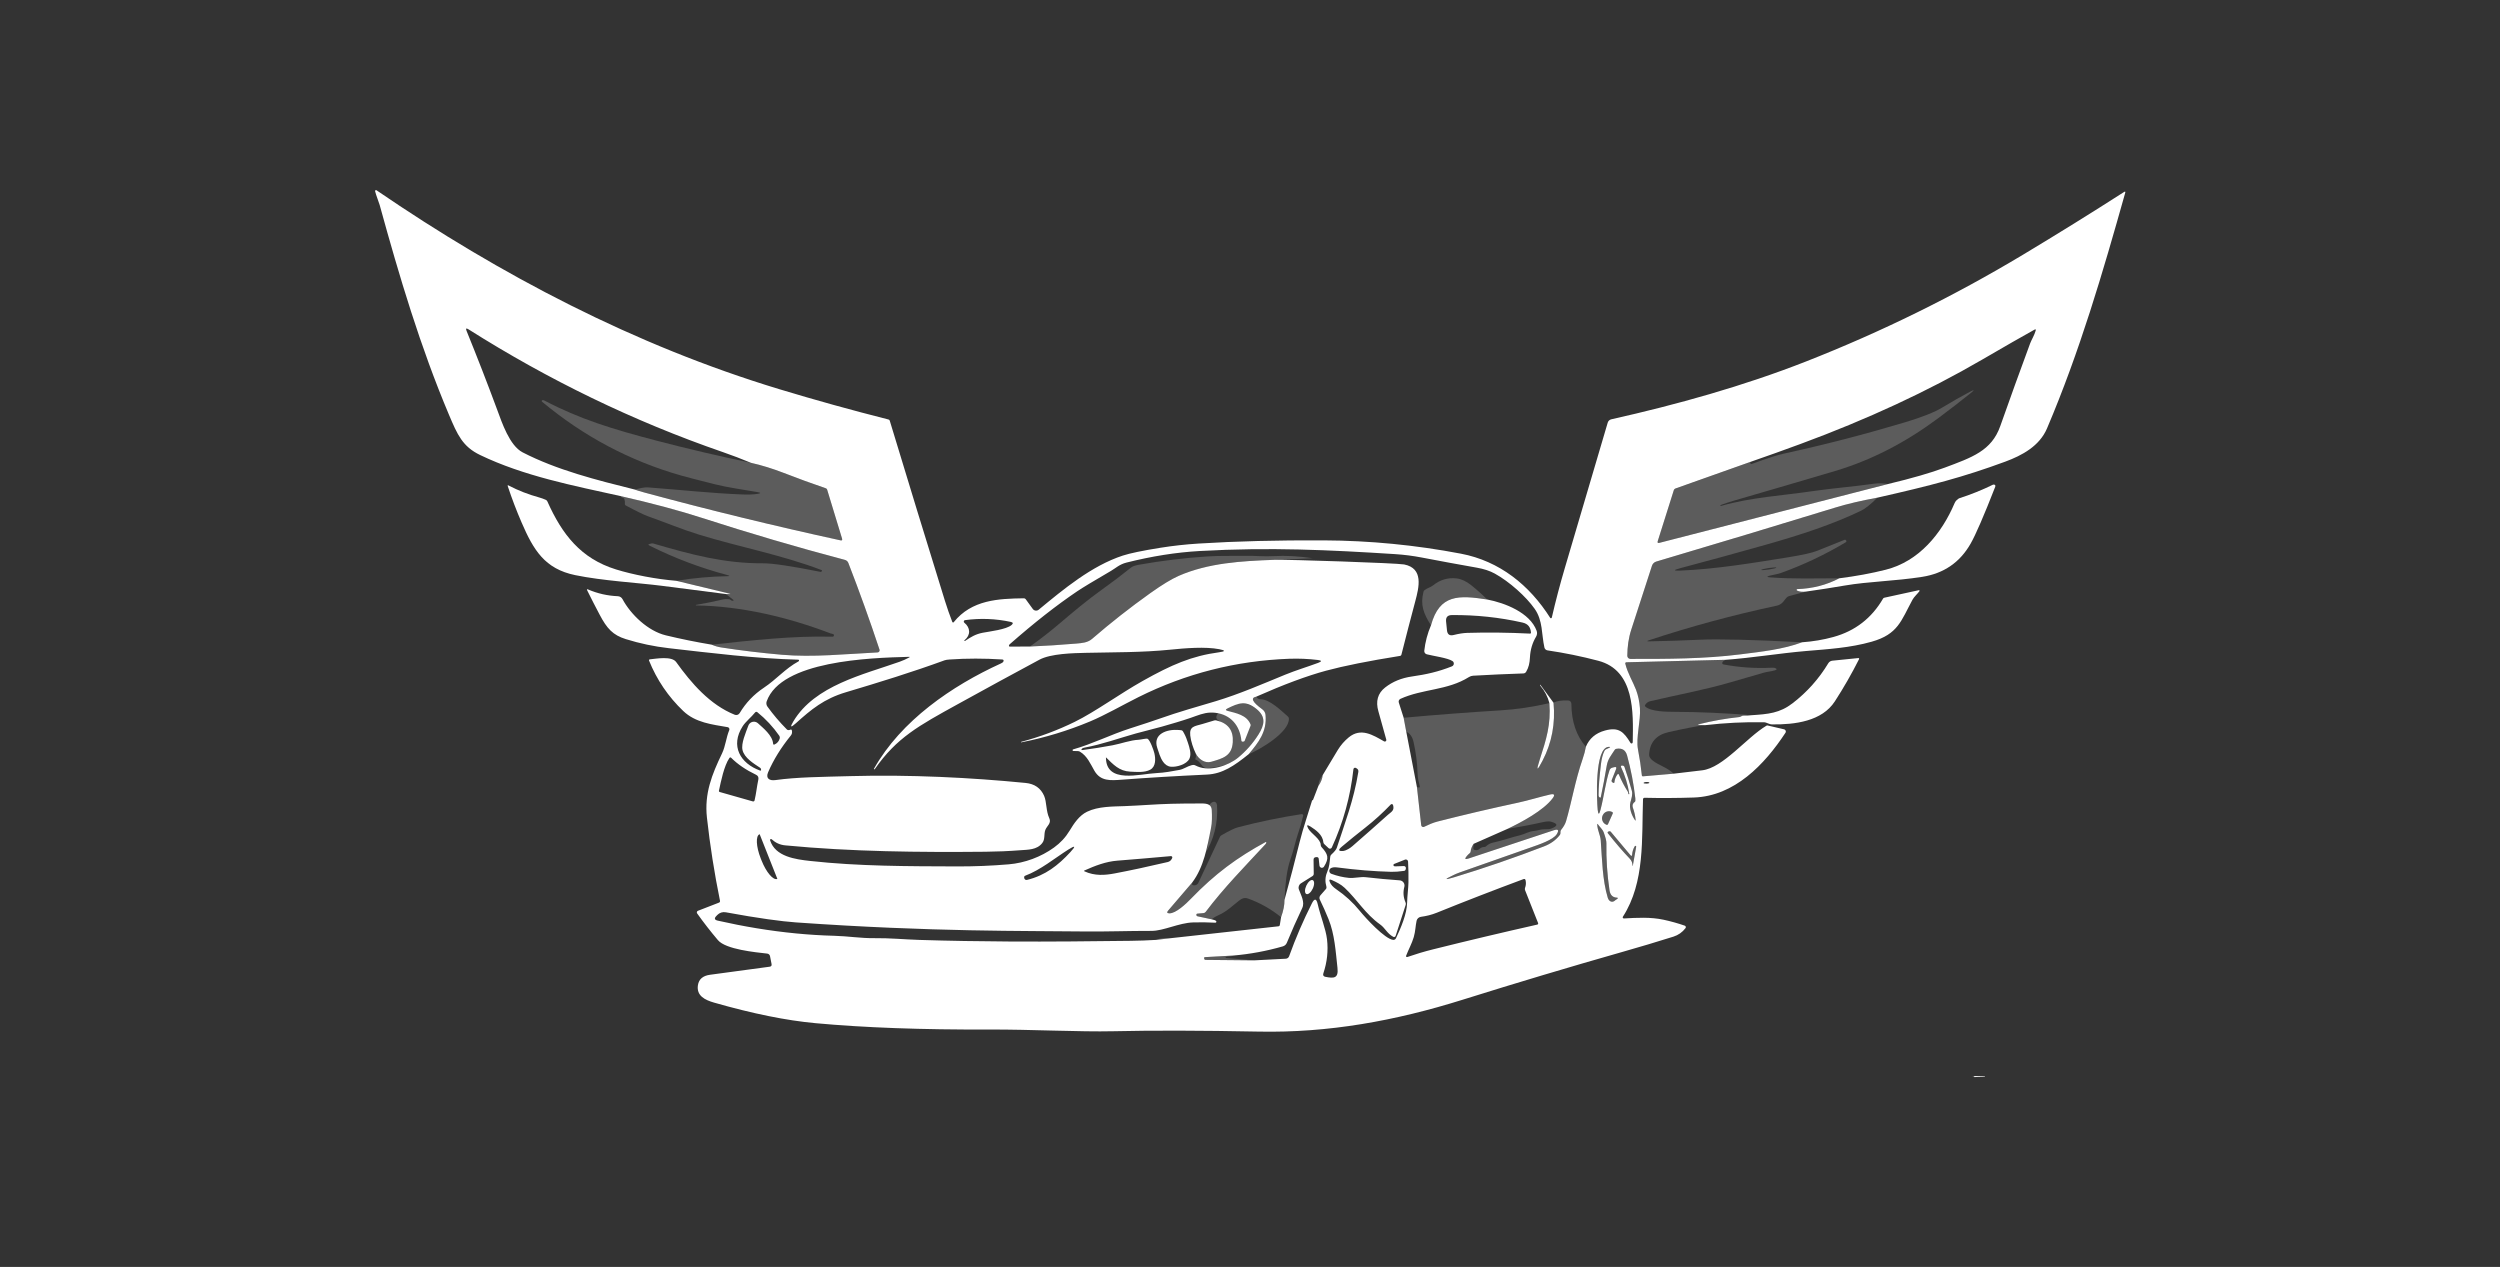<svg width="1000" height="506.761" viewBox="0 0 1000 506.761" xmlns="http://www.w3.org/2000/svg"><rect x="0" y="0" width="1000" height="506.761" fill="#333333" stroke="none"/><defs/><g opacity="0.2" transform="matrix(1.457 0 0 1.457 -7.129 -78.653)"><path fill="#ffffff" d="M 523.205 186.871 L 460.448 203.016 C 460.016 203.13 459.867 202.972 460.004 202.545 L 464.425 188.535 C 464.492 188.33 464.649 188.167 464.853 188.097 L 485.419 180.798 C 485.402 180.916 485.403 181.023 485.426 181.119 C 485.482 181.354 485.626 181.429 485.858 181.341 C 489.908 179.847 492.832 178.906 494.632 178.518 C 505.866 176.067 516.989 173.188 528.001 169.882 C 532.64 168.484 536.023 167.139 538.15 165.846 C 540.823 164.225 543.341 162.792 545.705 161.547 C 546.973 160.883 547.049 161 545.934 161.894 C 543.217 164.083 540.215 166.4 536.931 168.846 C 527.885 175.569 518.48 180.38 508.718 183.281 C 499.509 186.016 490.29 188.717 481.061 191.386 C 479.838 191.74 478.625 192.137 477.424 192.578 C 477.332 192.613 477.27 192.661 477.235 192.722 C 477.148 192.88 477.204 192.928 477.406 192.867 C 485.679 190.502 494.173 190.056 502.683 188.799 C 508.193 187.992 513.75 187.58 519.254 186.793 C 520.608 186.596 521.925 186.622 523.205 186.871 Z"/><path fill="#ffffff" d="M 211.067 181.046 C 213.993 181.706 217.007 182.636 220.108 183.837 C 223.952 185.332 227.79 186.734 231.621 188.044 C 231.789 188.098 231.919 188.231 231.968 188.398 L 236.07 201.863 C 236.192 202.26 236.05 202.417 235.643 202.329 C 217.673 198.419 199.772 194.056 181.942 189.237 C 180.53 188.857 179.598 188.572 179.144 188.379 C 180.401 188.105 181.574 187.704 182.878 187.796 C 191.54 188.439 200.09 189.401 208.792 189.735 C 210.368 189.797 211.717 189.742 212.834 189.571 C 213.826 189.415 213.826 189.251 212.834 189.08 C 208.903 188.386 204.834 187.862 200.995 186.898 C 196.351 185.732 193.326 184.948 191.92 184.545 C 177.828 180.531 165.088 173.772 153.701 164.267 C 153.599 164.185 153.583 164.037 153.664 163.935 C 153.688 163.906 153.718 163.882 153.752 163.868 C 153.919 163.793 154.129 163.826 154.388 163.966 C 163.968 169.005 173.049 171.803 185.183 174.973 C 193.665 177.186 202.292 179.211 211.067 181.046 Z"/><path fill="#ffffff" d="M 175.338 190.193 C 183.948 192.155 191.354 194.139 197.556 196.148 C 210.538 200.346 223.623 204.191 236.81 207.68 C 237.294 207.812 237.624 208.099 237.799 208.545 C 240.852 216.416 243.702 224.344 246.35 232.329 C 246.451 232.635 246.286 232.964 245.98 233.067 C 245.93 233.084 245.878 233.093 245.825 233.096 C 237.117 233.522 228.068 234.485 219.492 233.731 C 213.94 233.247 208.41 232.581 202.902 231.732 C 202.02 231.597 201.15 231.343 200.294 230.972 C 211.21 229.779 222.415 228.514 233.402 228.777 C 233.716 228.787 233.863 228.632 233.841 228.319 C 233.828 228.153 233.666 228.041 233.356 227.985 C 233.134 227.946 232.965 227.904 232.852 227.861 C 221.274 223.444 208.452 220.383 196.002 220.194 C 195.954 220.194 195.93 220.171 195.93 220.123 C 195.93 220.109 195.93 220.097 195.93 220.083 C 195.935 220.061 195.947 220.049 195.97 220.044 C 198.481 219.62 200.978 219.118 203.459 218.537 C 203.857 218.44 204.381 218.428 205.032 218.498 C 205.237 218.519 205.414 218.598 205.562 218.734 C 205.75 218.903 205.968 218.95 206.218 218.871 C 206.34 218.832 206.351 218.773 206.251 218.693 L 204.174 217.069 L 205.15 217.089 C 205.552 217.094 205.558 217.05 205.17 216.959 L 190.578 213.432 C 195.366 212.663 200.007 212.245 204.502 212.175 C 205.305 212.161 205.318 212.053 204.541 211.848 C 197.189 209.895 190.113 207.221 183.312 203.827 C 182.766 203.552 182.794 203.367 183.397 203.27 C 183.751 203.211 183.85 203.081 184.302 203.211 C 194.732 206.257 203.729 208.682 214.363 208.629 C 216.954 208.615 222.225 209.402 230.179 210.987 C 230.346 211.023 230.452 210.958 230.501 210.792 L 230.553 210.621 C 230.566 210.568 230.547 210.53 230.494 210.509 C 219.526 206.304 207.955 204.2 196.731 200.74 C 192.302 199.378 187.505 197.398 182.88 195.754 C 181.678 195.326 179.622 194.331 176.708 192.767 C 176.511 192.662 176.423 192.498 176.446 192.276 C 176.485 191.874 176.444 191.463 176.321 191.044 C 176.256 190.83 176.114 190.697 175.896 190.644 C 175.567 190.562 175.381 190.412 175.338 190.193 Z"/><path fill="#ffffff" d="M 520.316 190.606 C 518.486 192.431 516.998 193.622 515.854 194.177 C 508.057 197.944 499.029 200.893 489.632 203.546 C 481.653 205.8 473.841 207.941 466.2 209.966 C 464.204 210.494 464.238 210.717 466.3 210.628 C 476.063 210.216 485.969 208.559 495.613 207.012 C 499.676 206.361 502.408 205.752 503.811 205.183 C 506.331 204.17 508.837 203.163 511.332 202.163 C 511.411 202.132 511.502 202.149 511.561 202.21 L 511.706 202.353 C 511.829 202.472 511.829 202.668 511.708 202.792 C 511.687 202.813 511.666 202.829 511.641 202.845 C 505.988 206.23 500.055 209.043 493.838 211.283 C 492.868 211.632 491.754 211.748 490.778 212.016 C 489.886 212.262 489.902 212.418 490.824 212.489 C 497.206 212.973 503.43 212.745 509.839 212.745 C 506.367 214.575 502.529 215.565 498.327 215.713 C 498.211 215.714 498.119 215.811 498.121 215.926 C 498.122 216.006 498.169 216.079 498.242 216.113 C 498.895 216.437 499.713 216.53 500.691 216.395 C 499.145 216.815 497.614 217.22 496.099 217.613 C 494.834 217.935 494.782 219.814 492.665 220.266 C 480.7 222.819 469.007 225.983 457.584 229.761 C 456.951 229.971 456.969 230.069 457.637 230.057 C 462.131 229.982 466.764 229.832 471.534 229.611 C 476.732 229.37 486.097 229.605 499.63 230.311 C 494.44 232.258 488.536 232.887 482.751 233.621 C 472.858 234.879 462.583 234.892 452.499 234.879 C 452.03 234.879 451.647 234.494 451.647 234.021 C 451.647 234.019 451.647 234.017 451.647 234.014 C 451.674 231.532 451.962 229.212 452.774 226.722 C 454.719 220.786 456.598 214.981 458.417 209.306 C 458.597 208.748 459.038 208.316 459.596 208.153 C 476.063 203.269 492.463 198.326 508.796 193.319 C 511.977 192.339 515.817 191.435 520.316 190.606 Z M 492.57 209.816 C 492.552 209.706 491.608 209.757 490.46 209.929 L 490.46 209.929 C 489.311 210.103 488.395 210.334 488.411 210.445 C 488.427 210.557 489.373 210.506 490.52 210.332 L 490.52 210.332 C 491.669 210.158 492.587 209.928 492.57 209.816 Z"/><path fill="#ffffff" d="M 365.258 207.236 C 352.81 208.034 339.778 207.169 328.521 212.064 C 326.542 212.929 323.926 214.518 320.671 216.834 C 315.154 220.766 309.832 224.946 304.704 229.375 C 303.498 230.424 301.965 230.528 300.334 230.672 C 296.044 231.039 291.815 231.308 287.648 231.479 C 290.37 229.553 293.014 227.499 295.583 225.32 C 299.515 221.992 303.374 218.721 307.455 215.82 C 310.172 213.884 312.83 211.871 315.429 209.778 C 315.822 209.46 316.537 209.208 317.572 209.025 C 323.823 207.911 330.118 207.148 336.456 206.738 C 339.881 206.516 343.716 206.646 347.377 206.581 C 349.33 206.541 352.03 206.81 354.579 206.659 C 357.811 206.471 361.371 206.663 365.258 207.236 Z"/><path fill="#ffffff" d="M 413.181 218.564 C 405.431 217.376 400.11 217.05 397.745 225.653 C 395.72 222.462 394.763 220.057 395.693 216.448 C 395.741 216.251 395.848 216.091 396.014 215.969 C 396.806 215.379 397.56 215.287 398.321 214.685 C 400.277 213.124 402.449 212.493 404.834 212.785 C 406.109 212.942 407.419 213.555 408.766 214.62 C 410.273 215.816 411.744 217.131 413.181 218.564 Z"/><path fill="#ffffff" d="M 478.579 235.127 L 477.995 235.52 C 477.816 235.638 477.724 235.806 477.72 236.025 C 477.72 236.23 477.844 236.356 478.093 236.405 C 482.423 237.217 486.791 237.515 491.198 237.297 C 491.692 237.275 492.018 237.297 492.179 237.361 C 492.786 237.615 492.781 237.834 492.16 238.017 C 491.15 238.312 490.043 238.398 489.139 238.652 C 486.077 239.527 483.02 240.411 479.967 241.306 C 472.72 243.423 464.745 244.877 457.939 246.488 C 457.348 246.629 456.885 246.967 456.549 247.505 C 456.441 247.681 456.462 247.837 456.614 247.977 C 458.18 249.367 462.426 249.393 464.497 249.405 C 471.563 249.436 478.61 249.749 485.634 250.343 C 485.01 250.444 484.348 250.476 483.649 250.442 C 483.378 250.428 483.128 250.499 482.902 250.652 C 482.728 250.765 482.539 250.833 482.332 250.854 C 478.638 251.244 474.985 251.89 471.377 252.794 C 470.928 252.907 470.935 252.974 471.398 252.997 L 473.043 253.068 C 470.907 253.309 467.563 253.941 463.011 254.968 C 459.574 255.741 457.781 257.826 457.633 261.226 C 457.611 261.715 457.952 262.245 458.661 262.818 C 460.181 264.044 462.618 264.679 464.393 266.388 L 455.921 267.117 C 455.783 267.128 455.66 267.025 455.647 266.888 C 455.401 264.52 455.048 262.143 454.585 259.758 C 453.962 256.534 455.371 251.798 455.115 248.377 C 454.984 246.591 454.63 244.922 454.053 243.372 C 453.246 241.235 451.734 238.824 451.098 236.184 C 451.058 236.019 451.158 235.853 451.318 235.813 C 451.341 235.806 451.364 235.805 451.386 235.803 L 478.579 235.127 Z"/><path fill="#ffffff" d="M 349.764 245.25 C 350.061 245.731 350.469 245.969 350.988 245.964 C 353.485 245.944 356.683 249.143 358.492 250.715 C 358.645 250.853 358.739 251.052 358.747 251.265 C 358.845 255.073 350.767 259.789 347.693 261.041 C 350.432 257.797 352.764 254.822 352.326 250.249 C 352.261 249.607 351.956 249.09 351.416 248.696 C 348.701 246.718 348.151 245.569 349.764 245.25 Z"/><path fill="#ffffff" d="M 440.268 259.003 C 440.085 260.056 439.786 261.181 439.371 262.377 C 437.341 268.215 436.305 274.452 434.83 279.413 C 434.612 280.16 434.144 280.977 433.429 281.862 C 433.311 282.016 433.264 282.274 433.29 282.636 C 433.308 282.845 433.253 283.033 433.127 283.199 C 432.066 284.588 430.617 285.634 428.782 286.337 C 420.541 289.5 412.303 292.331 404.075 294.829 C 401.406 295.637 401.332 295.445 403.851 294.253 C 404.409 293.99 404.938 293.741 405.523 293.538 C 412.122 291.211 418.724 288.889 425.33 286.573 C 427.165 285.931 431.319 284.549 432.274 283.002 C 432.973 281.861 432.686 281.504 431.411 281.929 L 408.032 289.679 C 407.084 289.994 406.931 289.77 407.573 289.005 C 407.819 288.711 408.082 288.452 408.366 288.225 C 408.546 288.085 408.639 287.902 408.648 287.675 C 408.678 287.089 408.947 286.412 409.453 285.643 L 409.382 286.863 C 409.369 287.097 409.477 287.249 409.703 287.315 C 410.254 287.472 410.715 287.378 411.086 287.033 C 411.256 286.881 411.443 286.756 411.649 286.66 C 411.876 286.555 412.112 286.506 412.357 286.515 C 412.562 286.524 412.741 286.455 412.895 286.311 C 413.436 285.792 414.058 285.46 414.762 285.316 C 417.304 284.786 419.702 283.868 422.238 283.279 C 423.529 282.97 424.472 282.249 426.117 282.098 C 427.08 282.014 427.86 281.627 428.823 281.654 C 429.737 281.675 430.379 281.614 430.75 281.469 C 432.684 280.723 432.649 280.084 430.645 279.557 C 430.156 279.426 429.37 279.482 428.287 279.728 C 425.168 280.43 422.002 281.028 418.786 281.522 C 422.599 279.713 428.595 276.516 431.117 273.175 C 431.872 272.179 431.64 271.823 430.423 272.106 C 427.495 272.782 424.474 273.731 421.663 274.334 C 414.28 275.916 406.934 277.637 399.622 279.498 C 398.271 279.839 397.086 280.376 395.873 280.966 C 395.594 281.102 395.256 280.986 395.121 280.705 C 395.093 280.646 395.074 280.584 395.066 280.52 L 393.895 270.108 C 394.055 270.047 394.192 270.065 394.3 270.161 C 394.423 270.265 394.53 270.253 394.621 270.121 C 394.686 270.029 394.697 269.903 394.654 269.742 C 394.359 268.628 394.116 267.659 394.078 266.453 C 393.989 263.478 393.615 260.539 392.95 257.634 C 392.627 256.232 391.964 255.301 390.958 254.843 L 390.244 251.035 C 399.12 250.222 407.98 249.547 416.826 249.004 C 421.216 248.738 425.693 248.074 430.258 247.013 C 430.71 252.877 429.406 256.973 427.624 262.475 C 426.59 265.674 426.845 265.781 428.391 262.797 C 430.938 257.883 431.937 252.587 431.392 246.907 C 432.221 246.431 433.561 246.221 435.41 246.278 C 435.899 246.294 436.291 246.696 436.294 247.189 C 436.322 252.035 437.648 255.972 440.268 259.003 Z"/><path fill="#ffffff" d="M 332.99 262.451 C 333.234 261.988 333.291 261.444 333.159 260.818 C 333.886 262.319 335.617 263.642 337.405 263.125 C 340.59 262.209 343.086 261.565 343.341 257.766 C 343.461 256.004 343.042 254.227 341.643 253.053 C 340.469 252.066 337.419 251.737 339.559 249.546 C 340.51 248.57 343.299 247.4 344.644 247.163 C 346.578 246.821 348.303 247.369 349.815 248.6 C 352.495 250.775 352.089 252.944 350.361 255.676 C 348.849 258.066 347.006 260.159 344.83 261.959 C 342.34 264.023 339.648 264.561 336.522 264.862 C 334.667 265.031 334.778 263.027 332.99 262.451 Z"/><path fill="#ffffff" d="M 444.375 272.79 C 444.975 269.946 445.514 267.087 445.994 264.213 C 446.309 262.346 447.206 261.389 448.189 259.843 C 448.285 259.691 448.42 259.598 448.596 259.568 C 450.172 259.279 451.168 259.885 451.583 261.382 C 452.648 265.266 453.403 269.199 453.85 273.183 C 453.908 273.711 453.859 274.024 453.705 274.12 C 453.174 274.44 452.942 275.088 453.155 275.66 C 453.552 276.749 453.81 277.875 453.928 279.042 C 453.954 279.3 453.892 279.323 453.744 279.113 C 452.891 277.914 452.06 275.831 452.498 274.245 C 452.8 273.139 453.154 272.057 452.892 271.1 C 452.298 268.92 451.625 266.741 450.873 264.561 C 450.793 264.322 450.568 264.162 450.317 264.161 L 450.12 264.161 C 449.983 264.162 449.873 264.275 449.874 264.414 C 449.874 264.448 449.882 264.484 449.897 264.515 C 451.024 266.875 451.788 269.34 452.19 271.913 C 452.197 271.974 452.155 272.029 452.097 272.037 C 452.076 272.04 452.052 272.035 452.034 272.024 C 451.947 271.971 451.9 271.85 451.895 271.664 C 451.895 271.557 451.866 271.454 451.811 271.369 C 450.857 269.862 450.037 268.293 449.347 266.665 C 449.232 266.397 449.089 266.382 448.913 266.618 C 448.45 267.252 448.18 267.962 448.1 268.748 C 448.083 268.918 447.994 268.974 447.831 268.911 C 447.378 268.737 447.226 268.471 447.373 268.113 C 447.758 267.185 448.146 266.213 448.539 265.19 C 448.749 264.648 448.574 264.454 448.015 264.606 L 447.497 264.745 C 447.149 264.84 446.874 265.1 446.764 265.439 C 445.624 268.878 445.27 272.56 444.274 276.354 C 443.917 277.708 443.662 277.688 443.514 276.294 C 443.278 274.027 442.564 259.063 446.575 259.023 C 447.033 259.019 447.055 259.112 446.64 259.304 L 445.814 259.685 C 445.613 259.777 445.464 259.923 445.37 260.123 C 444.91 261.05 444.593 262.237 444.419 263.688 C 443.974 267.383 443.753 270.25 443.757 272.292 C 443.757 272.487 443.801 272.641 443.888 272.75 C 443.941 272.815 444.003 272.869 444.072 272.913 C 444.235 273.019 444.337 272.977 444.375 272.79 Z"/><path fill="#ffffff" d="M 368.018 266.78 C 367.914 267.778 367.521 268.764 366.838 269.743 C 366.903 268.633 367.297 267.645 368.018 266.78 Z"/><path fill="#ffffff" transform="matrix(-0.038 -0.999 0.999 -0.038 43.929 712.142)" d="M 427.337 429.644 C 427.337 430.082 427.229 430.437 427.095 430.437 C 426.962 430.437 426.853 430.082 426.853 429.644 C 426.853 429.206 426.962 428.851 427.095 428.851 C 427.229 428.851 427.337 429.206 427.337 429.644 Z"/><path fill="#ffffff" d="M 335.565 288.612 C 336.363 287.358 336.646 285.633 336.64 284.213 C 336.634 282.465 337.024 280.74 337.022 278.975 C 337.021 277.79 336.429 276.078 336.963 274.955 C 337.361 274.116 338.772 273.545 339 274.949 C 339.006 274.983 339.009 275.015 339.013 275.05 C 339.316 280.003 338.168 284.524 335.565 288.612 Z"/><path fill="#ffffff" d="M 446.342 280.252 C 446.271 280.41 446.084 280.481 445.926 280.41 C 445.926 280.41 445.924 280.41 445.923 280.408 L 445.825 280.363 C 444.876 279.941 444.447 278.832 444.868 277.887 L 444.868 277.885 L 444.906 277.801 C 445.329 276.855 446.44 276.433 447.387 276.857 C 447.389 276.857 447.389 276.857 447.39 276.857 L 447.488 276.904 C 447.647 276.972 447.719 277.157 447.651 277.315 L 446.342 280.252 Z"/><path fill="#ffffff" d="M 357.528 301.049 C 357.545 302.438 357.232 304.016 356.59 305.785 C 353.817 303.536 350.786 301.828 347.495 300.662 C 346.519 300.321 345.831 300.636 345.092 301.218 C 343.296 302.627 341.645 304.252 339.529 305.176 C 338.803 305.49 338.122 305.883 337.485 306.356 C 336.381 306.133 335.119 305.865 333.704 305.549 C 333.473 305.498 333.351 305.366 333.337 305.156 C 333.328 304.946 333.427 304.831 333.632 304.809 L 335.302 304.659 C 335.548 304.637 335.743 304.526 335.892 304.331 C 340.885 297.707 346.658 291.854 352.272 285.782 C 352.425 285.62 352.517 285.465 352.546 285.316 C 352.564 285.238 352.514 285.162 352.437 285.145 C 352.403 285.137 352.369 285.142 352.337 285.159 C 344.593 289.379 338.545 293.768 331.75 300.812 C 330.538 302.07 327.702 304.783 325.906 304.73 C 325.281 304.709 325.173 304.461 325.578 303.989 L 332.189 296.271 C 332.158 296.66 332.153 296.862 332.177 296.874 C 332.744 297.215 333.485 297.021 333.83 296.444 C 333.851 296.41 333.869 296.374 333.886 296.337 L 339.803 283.744 C 339.89 283.556 340.022 283.411 340.196 283.312 C 342.318 282.083 343.834 281.349 344.743 281.109 C 350.522 279.594 356.349 278.388 362.224 277.492 C 362.431 277.458 362.626 277.601 362.661 277.811 C 362.669 277.86 362.668 277.91 362.656 277.958 C 362.259 279.682 361.767 281.382 361.182 283.055 C 360.933 283.771 360.594 284.964 360.165 286.633 C 359.917 287.607 359.55 288.801 359.065 290.217 C 358.255 292.598 357.74 296.208 357.528 301.049 Z"/><path fill="#ffffff" d="M 448.387 301.1 C 447.541 301.965 446.591 301.475 446.278 300.426 C 444.803 295.518 444.724 289.805 444.357 284.707 C 444.246 283.239 443.453 281.93 443.388 280.331 C 443.378 280.112 443.438 280.092 443.563 280.271 C 444.127 281.076 444.875 281.667 445.203 282.583 C 445.687 283.926 445.924 284.889 445.909 285.473 C 445.84 289.808 446.124 294.119 446.763 298.408 C 446.958 299.706 447.637 300.377 448.799 300.42 C 449.071 300.43 449.114 300.534 448.932 300.734 C 448.869 300.799 448.788 300.855 448.689 300.898 C 448.574 300.947 448.474 301.013 448.387 301.1 Z"/><path fill="#ffffff" d="M 452.967 288.599 C 453.031 287.76 453.278 286.995 453.699 286.306 C 453.757 286.205 453.886 286.171 453.985 286.228 C 454.066 286.274 454.106 286.367 454.086 286.457 L 453.149 291.699 C 453.148 291.718 453.13 291.73 453.114 291.728 C 453.095 291.726 453.081 291.71 453.084 291.692 C 453.064 290.868 452.875 290.297 452.271 289.669 C 450.445 287.769 448.456 285.455 446.301 282.729 C 446.204 282.608 446.227 282.429 446.349 282.333 C 446.372 282.315 446.398 282.3 446.427 282.291 L 446.616 282.224 C 446.821 282.152 446.997 282.2 447.139 282.369 L 452.498 288.751 C 452.775 289.078 452.931 289.028 452.967 288.599 Z"/><path fill="#ffffff" d="M 388.986 303.312 L 389.238 303.39 C 389.327 303.418 389.378 303.513 389.349 303.603 L 387.858 308.422 C 387.831 308.512 387.734 308.563 387.644 308.535 L 387.394 308.457 C 387.303 308.43 387.253 308.333 387.282 308.244 L 388.773 303.424 C 388.802 303.334 388.897 303.285 388.986 303.312 Z"/><path fill="#ffffff" d="M 325.9 311.591 L 322.296 312.017 C 323.59 311.505 324.791 311.365 325.9 311.591 Z"/><path fill="#ffffff" d="M 343.492 316.315 C 342.83 316.709 341.848 316.472 341.468 316.735 C 341.254 316.882 341.275 316.968 341.533 316.99 L 349.146 317.639 L 335.859 317.507 C 335.662 317.508 335.499 317.356 335.485 317.16 L 335.472 316.963 C 335.463 316.832 335.525 316.763 335.656 316.753 L 343.492 316.315 Z"/></g><path fill="#ffffff" transform="matrix(1.457 0 0 1.457 -7.129 -78.653)" d="M 520.316 190.606 C 515.817 191.435 511.977 192.339 508.797 193.318 C 492.464 198.325 476.064 203.268 459.597 208.152 C 459.039 208.315 458.598 208.748 458.418 209.305 C 456.6 214.98 454.721 220.785 452.775 226.721 C 451.963 229.211 451.675 231.531 451.648 234.013 C 451.645 234.488 452.023 234.874 452.494 234.878 C 452.495 234.878 452.499 234.878 452.5 234.878 C 462.584 234.891 472.859 234.878 482.752 233.62 C 488.537 232.887 494.44 232.258 499.631 230.31 C 502.618 230.101 505.487 229.616 508.24 228.856 C 514.185 227.214 518.723 223.707 521.855 218.333 C 521.934 218.198 522.049 218.112 522.203 218.079 L 531.69 216.008 C 531.782 215.989 531.872 216.05 531.89 216.142 C 531.9 216.189 531.889 216.238 531.859 216.277 C 531.238 217.11 530.405 217.784 529.941 218.635 C 526.815 224.381 526.009 228.098 518.723 230.16 C 512.747 231.85 506.851 232.184 500.705 232.71 C 493.432 233.331 486.001 234.589 478.578 235.127 L 451.386 235.801 C 451.219 235.804 451.087 235.943 451.089 236.112 C 451.089 236.137 451.092 236.161 451.098 236.182 C 451.734 238.823 453.246 241.234 454.053 243.37 C 454.629 244.92 454.984 246.589 455.115 248.375 C 455.371 251.796 453.962 256.532 454.585 259.756 C 455.048 262.141 455.4 264.518 455.647 266.886 C 455.661 267.024 455.784 267.126 455.921 267.115 L 464.393 266.386 C 466.922 266.073 469.523 265.765 472.19 265.463 C 477.957 264.808 484.378 256.46 489.849 253.21 C 489.95 253.151 490.069 253.133 490.183 253.157 L 494.685 254.206 C 495.022 254.285 495.233 254.621 495.156 254.956 C 495.14 255.028 495.111 255.095 495.07 255.155 C 489.35 263.864 481.075 272.565 469.897 272.931 C 465.321 273.083 460.812 273.109 456.374 273.003 C 456.152 272.999 455.969 273.175 455.961 273.396 C 455.582 284.103 456.551 296.166 450.439 305.653 C 450.344 305.795 450.382 305.986 450.524 306.081 C 450.58 306.118 450.647 306.136 450.713 306.132 C 454.376 305.923 458.059 305.719 461.609 306.485 C 463.596 306.915 465.533 307.457 467.421 308.11 C 467.65 308.191 467.771 308.441 467.69 308.672 C 467.675 308.715 467.653 308.756 467.626 308.793 C 466.748 309.929 465.644 310.707 464.316 311.125 C 459.712 312.575 455.086 313.96 450.439 315.278 C 435.74 319.468 421.097 323.849 406.513 328.423 C 387.938 334.255 369.598 337.576 350.486 337.195 C 334.617 336.882 321.294 336.849 310.517 337.097 C 301.396 337.307 287.899 336.586 276.452 336.626 C 258.045 336.694 242.156 336.115 228.785 334.883 C 220.791 334.149 211.505 332.266 200.925 329.235 C 198.383 328.502 196.063 327.336 196.496 324.465 C 196.745 322.821 197.845 321.866 199.798 321.595 C 205.236 320.835 210.7 320.097 216.191 319.381 C 216.624 319.323 216.798 319.079 216.715 318.646 L 216.289 316.471 C 216.215 316.105 215.914 315.826 215.542 315.783 C 212.305 315.411 204.167 314.651 201.992 312.088 C 199.978 309.713 198.078 307.271 196.291 304.763 C 196.133 304.547 196.183 304.242 196.403 304.084 C 196.437 304.06 196.475 304.037 196.514 304.023 L 202.261 301.795 C 202.51 301.698 202.608 301.519 202.555 301.257 C 201.009 293.683 199.814 286.075 198.971 278.437 C 198.244 271.825 200.327 266.642 203.112 260.837 C 204.089 258.798 204.22 256.546 205.105 254.416 C 205.226 254.113 205.082 253.771 204.783 253.65 C 204.745 253.634 204.706 253.623 204.665 253.616 C 200.367 252.868 195.853 252.397 192.485 249.193 C 188.357 245.257 185.218 240.634 183.07 235.323 C 183.022 235.202 183.082 235.063 183.203 235.017 C 183.224 235.009 183.245 235.002 183.266 235.001 C 185.088 234.812 189.307 234.044 190.519 235.733 C 194.712 241.572 199.777 247.462 206.604 250.208 C 207.105 250.413 207.682 250.217 207.96 249.75 C 209.633 246.945 211.843 244.628 214.591 242.798 C 218.044 240.505 220.441 237.556 224.15 235.532 C 224.263 235.465 224.3 235.32 224.235 235.209 C 224.194 235.141 224.124 235.097 224.046 235.093 C 212.226 234.765 200.268 233.278 188.474 231.928 C 184.469 231.47 180.543 230.642 176.699 229.444 C 173.136 228.331 171.524 226.548 169.512 222.728 C 168.354 220.54 167.219 218.324 166.105 216.078 C 165.947 215.765 166.03 215.678 166.354 215.817 C 168.953 216.931 171.672 217.546 174.511 217.664 C 175.053 217.689 175.54 217.995 175.795 218.471 C 178.075 222.723 182.806 227.231 187.694 228.41 C 191.865 229.415 196.065 230.267 200.294 230.972 C 201.15 231.343 202.02 231.597 202.902 231.732 C 208.41 232.581 213.94 233.247 219.492 233.731 C 228.069 234.485 237.117 233.522 245.825 233.096 C 246.147 233.078 246.394 232.805 246.378 232.484 C 246.376 232.431 246.365 232.379 246.349 232.329 C 243.702 224.344 240.851 216.416 237.798 208.545 C 237.623 208.099 237.293 207.812 236.809 207.68 C 223.622 204.191 210.537 200.346 197.555 196.148 C 191.353 194.139 183.947 192.155 175.337 190.193 C 162.285 187.303 148.742 184.689 136.706 178.903 C 131.87 176.578 130.455 173.301 128.168 167.89 C 120.247 149.124 114.533 129.893 109.134 110.289 C 108.898 109.45 108.197 107.773 107.869 106.482 C 107.835 106.349 107.915 106.213 108.048 106.179 C 108.116 106.161 108.19 106.174 108.249 106.213 C 142.353 129.533 179.149 148.789 218.797 160.813 C 228.612 163.788 238.624 166.568 248.832 169.154 C 249.003 169.197 249.112 169.302 249.16 169.469 C 254.158 185.971 259.211 202.469 264.323 218.964 C 264.934 220.934 265.607 222.86 266.341 224.742 C 266.386 224.857 266.515 224.913 266.63 224.868 C 266.665 224.854 266.697 224.831 266.721 224.802 C 271.655 218.636 279.006 218.341 285.926 218.237 C 286.164 218.232 286.387 218.342 286.522 218.532 L 288.429 221.159 C 288.795 221.663 289.5 221.774 290.003 221.408 C 290.02 221.395 290.037 221.384 290.054 221.369 C 296.869 215.741 304.613 209.3 313.131 206.516 C 315.106 205.87 318.551 205.152 323.47 204.366 C 326.874 203.821 330.372 203.434 333.967 203.207 C 344.223 202.564 355.681 202.273 368.34 202.336 C 381.007 202.397 393.557 203.616 405.987 205.991 C 416.596 208.015 424.786 214.621 430.486 223.617 C 430.556 223.727 430.702 223.759 430.814 223.684 C 430.867 223.651 430.904 223.598 430.918 223.538 C 431.959 219.022 433.149 214.489 434.49 209.941 C 438.408 196.623 442.335 183.316 446.27 170.02 C 446.403 169.556 446.781 169.202 447.253 169.097 C 465.29 165.048 483.525 159.969 500.731 153.214 C 521.415 145.093 541.292 135.309 560.363 123.86 C 569.711 118.247 578.933 112.523 588.032 106.687 C 588.334 106.495 588.436 106.571 588.342 106.916 C 582.162 128.911 575.839 150.546 566.869 171.605 C 564.812 176.434 560.061 179.008 555.384 180.732 C 543.902 184.964 535.104 187.258 520.316 190.606 Z M 179.145 188.377 C 179.599 188.57 180.531 188.856 181.943 189.235 C 199.773 194.053 217.673 198.417 235.644 202.327 C 236.051 202.415 236.192 202.259 236.071 201.861 L 231.969 188.396 C 231.92 188.229 231.79 188.096 231.622 188.042 C 227.791 186.732 223.954 185.33 220.109 183.835 C 217.008 182.634 213.994 181.704 211.068 181.044 C 208.49 179.969 205.924 178.991 203.369 178.109 C 178.778 169.63 155.335 158.203 133.51 144.392 C 132.877 143.994 132.702 144.142 132.986 144.837 C 135.904 152.01 138.715 159.25 141.419 166.558 C 142.664 169.912 144.774 176.321 148.378 178.175 C 157.772 183.024 168.747 185.79 179.145 188.377 Z M 485.419 180.797 L 464.853 188.096 C 464.649 188.166 464.493 188.329 464.425 188.534 L 460.004 202.544 C 459.867 202.971 460.017 203.129 460.448 203.015 L 523.205 186.87 C 529.802 185.289 534.991 183.788 538.779 182.369 C 546.274 179.564 551.642 177.763 554.039 170.962 C 556.718 163.375 559.452 155.804 562.243 148.252 C 562.577 147.341 563.429 145.991 563.763 144.74 C 563.855 144.399 563.746 144.314 563.435 144.484 C 560.226 146.262 555.412 149.018 548.996 152.753 C 534.152 161.393 517.545 169.101 499.174 175.876 C 494.602 177.562 490.02 179.203 485.419 180.797 Z M 287.649 231.478 C 291.816 231.307 296.045 231.039 300.335 230.671 C 301.966 230.527 303.5 230.423 304.705 229.374 C 309.833 224.945 315.155 220.765 320.672 216.833 C 323.926 214.518 326.543 212.929 328.522 212.063 C 336.646 208.53 345.693 207.998 354.778 207.674 C 358.283 207.55 388.465 208.564 390.391 208.947 C 395.761 210.014 394.467 215.189 393.436 219.057 C 392.138 223.921 390.873 228.796 389.64 233.677 C 389.589 233.897 389.451 234.022 389.229 234.058 C 380.588 235.442 373.844 236.789 368.995 238.1 C 363.728 239.52 357.317 241.904 349.766 245.248 C 348.154 245.566 348.703 246.716 351.417 248.694 C 351.957 249.088 352.262 249.605 352.327 250.247 C 352.765 254.82 350.433 257.795 347.694 261.039 C 343.703 264.236 340.52 266.432 336.234 266.635 C 327.651 267.035 319.896 267.502 312.967 268.031 C 309.725 268.273 307.025 268.503 305.335 265.56 C 304.221 263.622 303.37 261.537 301.371 260.345 C 301.197 260.243 301.009 260.191 300.807 260.188 L 299.562 260.154 C 299.439 260.154 299.34 260.053 299.342 259.93 C 299.342 259.829 299.412 259.741 299.509 259.716 C 304.791 258.228 309.849 255.653 315.13 253.963 C 318.795 252.787 321.386 251.931 322.901 251.394 C 328.89 249.272 333.392 248.079 338.679 246.48 C 345.146 244.527 351.469 241.776 357.759 239.194 C 360.63 238.015 363.854 237.051 366.788 235.959 C 367.827 235.568 367.795 235.308 366.69 235.173 C 364.082 234.853 361.467 234.742 358.846 234.837 C 344.257 235.371 330.454 238.882 317.437 245.373 C 313.001 247.588 308.27 250.327 304.109 252.063 C 298.038 254.6 291.754 256.509 285.258 257.79 C 285.232 257.795 285.223 257.811 285.232 257.835 C 285.341 258.216 285.335 258.18 285.212 257.731 C 285.2 257.692 285.221 257.653 285.265 257.639 C 290.367 256.288 295.267 254.458 299.969 252.147 C 305.551 249.402 312.254 244.501 318.577 240.943 C 326.596 236.437 332.12 234.058 339.596 233.054 C 341.351 232.823 341.358 232.541 339.616 232.209 C 335.782 231.476 330.304 231.922 326.124 232.348 C 318.445 233.127 310.695 233.036 302.983 233.211 C 299.471 233.29 293.357 233.421 290.252 235.093 C 282.717 239.141 275.207 243.235 267.719 247.371 C 257.202 253.177 251.051 256.485 245.049 265.141 C 245.006 265.205 244.95 265.22 244.879 265.173 C 244.813 265.134 244.8 265.08 244.839 265.01 C 252.27 251.821 266.199 242.273 279.69 236.121 C 280.066 235.954 280.291 235.775 280.365 235.583 C 280.505 235.243 280.391 235.06 280.024 235.033 C 275.102 234.715 270.296 234.716 265.609 235.039 C 264.958 235.083 264.499 235.156 264.234 235.256 C 255.211 238.552 246.3 241.291 237.128 244.029 C 231.12 245.824 227.594 248.748 223.382 252.548 C 221.936 253.855 221.714 253.672 222.713 252.004 C 228.603 242.169 241.865 239.2 251.876 235.656 C 252.772 235.341 253.643 234.952 254.491 234.489 C 254.718 234.362 254.7 234.301 254.439 234.306 C 243.556 234.586 219.345 235.393 215.376 246.526 C 215.204 247.01 215.279 247.547 215.579 247.967 C 217.147 250.147 218.925 252.237 220.912 254.237 C 221.14 254.465 221.46 254.489 221.875 254.309 C 222.094 254.214 222.231 254.281 222.288 254.512 C 222.419 255.054 222.325 255.519 222.006 255.908 C 219.32 259.215 217.238 262.583 215.761 266.012 C 215.04 267.69 216.154 268.365 217.727 268.148 C 223.807 267.316 230.124 267.283 238.452 267.054 C 254.596 266.609 271.395 267.448 286.44 268.928 C 288.916 269.167 290.618 270.35 291.544 272.473 C 292.271 274.143 292.029 276.619 292.96 278.613 C 293.615 280.002 292.289 280.722 291.87 281.845 C 291.432 283.022 291.861 284.373 291.029 285.436 C 289.541 287.337 287.106 287.24 284.989 287.406 C 281.821 287.653 278.644 287.787 275.466 287.818 C 257.198 287.995 238.675 287.811 220.48 286.068 C 218.96 285.923 217.806 285.347 216.738 284.392 C 216.63 284.294 216.465 284.305 216.367 284.416 C 216.306 284.486 216.285 284.584 216.312 284.673 C 217.721 289.173 223.297 289.908 227.306 290.346 C 240.607 291.815 254.229 291.802 267.602 291.847 C 272.359 291.865 277.109 291.673 281.853 291.271 C 286.234 290.901 290.678 289.249 294.24 286.674 C 296.023 285.386 297.42 283.892 298.546 282.023 C 299.747 280.031 301.173 277.877 303.329 276.835 C 306.408 275.345 310.312 275.416 313.657 275.292 C 317.93 275.135 322.192 274.758 326.467 274.652 C 329.019 274.588 331.571 274.566 334.121 274.569 C 335.604 274.571 337.432 274.403 337.554 276.36 C 337.655 277.984 337.661 279.77 337.35 281.332 C 336.323 286.483 335.424 291.979 332.192 296.27 L 325.581 303.988 C 325.175 304.461 325.284 304.708 325.909 304.729 C 327.705 304.782 330.541 302.069 331.753 300.811 C 338.548 293.767 344.596 289.377 352.34 285.158 C 352.409 285.121 352.498 285.145 352.535 285.216 C 352.553 285.247 352.556 285.281 352.549 285.316 C 352.52 285.464 352.428 285.62 352.275 285.782 C 346.661 291.854 340.888 297.707 335.895 304.331 C 335.746 304.526 335.55 304.637 335.305 304.659 L 333.635 304.809 C 333.43 304.83 333.33 304.946 333.34 305.156 C 333.354 305.366 333.475 305.498 333.707 305.549 C 335.123 305.864 336.384 306.133 337.488 306.356 C 338.173 306.496 338.597 306.653 338.759 306.828 C 338.864 306.943 338.857 307.121 338.742 307.226 C 338.686 307.277 338.612 307.303 338.537 307.298 C 336.423 307.185 334.391 307.158 332.442 307.221 C 328.557 307.339 324.338 309.559 321.002 309.546 C 314.805 309.527 308.485 309.784 302.294 309.703 C 286.752 309.5 261.096 309.868 223.375 307.215 C 219.487 306.942 213.068 306.087 204.132 304.436 C 203.296 304.281 202.438 304.55 201.845 305.157 L 201.556 305.458 C 200.922 306.104 201.048 306.528 201.929 306.729 C 209.025 308.338 216.216 309.545 223.46 310.245 C 226.946 310.582 230.444 310.801 233.945 310.891 C 237.652 310.986 241.269 311.592 244.949 311.542 C 249.055 311.486 253.218 311.897 257.324 312.026 C 265.575 312.283 273.829 312.417 282.084 312.463 C 293.147 312.526 304.208 312.413 315.269 312.274 C 317.649 312.243 319.993 312.158 322.299 312.018 L 325.903 311.592 L 355.865 308.289 C 356.089 308.263 356.218 308.139 356.252 307.916 L 356.593 305.786 C 357.236 304.016 357.548 302.438 357.531 301.05 C 359.015 295.654 360.406 290.341 361.703 285.108 C 362.654 281.275 364.004 277.449 365.15 273.609 C 365.158 273.57 365.172 273.567 365.189 273.603 C 365.189 273.603 365.268 273.759 365.294 273.759 L 366.84 269.743 C 367.523 268.764 367.915 267.778 368.02 266.78 C 369.365 264.505 370.75 262.201 372.173 259.869 C 372.982 258.55 373.981 257.4 375.168 256.422 C 378.517 253.671 381.805 255.768 384.865 257.511 C 385.064 257.627 385.322 257.559 385.438 257.359 C 385.494 257.263 385.509 257.146 385.48 257.039 C 384.759 254.366 384.042 251.789 383.324 249.308 C 382.511 246.513 383.129 244.315 385.173 242.716 C 387.23 241.109 389.683 240.105 392.53 239.702 C 396.442 239.144 399.745 238.411 403.512 236.917 C 403.931 236.749 404.136 236.273 403.968 235.853 C 403.909 235.707 403.81 235.582 403.683 235.49 C 402.424 234.612 398.374 234.081 396.586 233.61 C 396.15 233.495 395.863 233.077 395.911 232.627 C 396.169 230.265 396.78 227.94 397.746 225.655 C 400.11 217.052 405.432 217.379 413.182 218.566 C 418.025 219.497 424.917 222.156 426.758 227.162 C 426.954 227.688 426.898 228.275 426.608 228.761 C 425.586 230.46 425.023 232.367 424.918 234.481 C 424.839 236.054 424.584 237.208 423.876 238.413 C 423.717 238.686 423.43 238.857 423.116 238.865 C 418.508 239.019 413.913 239.225 409.33 239.488 C 408.925 239.509 408.543 239.633 408.184 239.854 C 402.26 243.577 395.499 243.051 389.36 245.843 C 388.976 246.019 388.784 246.453 388.915 246.851 L 390.245 251.039 L 390.959 254.847 L 393.896 270.113 L 395.067 280.525 C 395.101 280.834 395.38 281.058 395.69 281.024 C 395.753 281.016 395.816 280.999 395.874 280.97 C 397.087 280.38 398.272 279.843 399.623 279.502 C 406.935 277.641 414.281 275.92 421.664 274.338 C 424.475 273.735 427.496 272.786 430.424 272.11 C 431.642 271.828 431.873 272.183 431.118 273.179 C 428.596 276.52 422.6 279.717 418.787 281.526 L 409.456 285.647 C 408.95 286.417 408.682 287.093 408.651 287.679 C 408.642 287.906 408.548 288.089 408.369 288.229 C 408.085 288.457 407.822 288.715 407.576 289.009 C 406.934 289.774 407.087 289.998 408.035 289.683 L 431.414 281.933 C 432.689 281.508 432.977 281.866 432.277 283.006 C 431.322 284.553 427.168 285.936 425.333 286.577 C 418.728 288.892 412.125 291.215 405.526 293.542 C 404.941 293.745 404.412 293.994 403.854 294.257 C 401.334 295.449 401.409 295.641 404.078 294.833 C 412.307 292.335 420.544 289.504 428.785 286.341 C 430.62 285.638 432.069 284.592 433.13 283.203 C 433.256 283.037 433.311 282.849 433.293 282.64 C 433.267 282.278 433.314 282.02 433.432 281.866 C 434.148 280.981 434.616 280.164 434.833 279.417 C 436.308 274.456 437.344 268.219 439.374 262.381 C 439.789 261.185 440.089 260.06 440.271 259.007 C 441.211 256.727 442.958 255.238 445.513 254.539 C 449.313 253.503 450.669 254.899 452.524 257.932 C 452.621 258.09 452.827 258.139 452.987 258.039 C 453.026 258.016 453.06 257.983 453.088 257.945 C 453.118 257.902 453.137 257.797 453.14 257.63 C 453.285 249.605 453.718 238.032 443.679 235.387 C 439.088 234.177 434.44 233.227 429.737 232.536 C 429.319 232.473 428.981 232.16 428.891 231.75 C 428.066 228.055 428.504 224.385 426.217 221.129 C 423.86 217.768 419.279 213.666 415.262 211.45 C 413.926 210.713 412.28 210.172 410.322 209.827 C 405.286 208.94 400.256 208.014 395.233 207.048 C 392.791 206.577 390.326 206.262 387.836 206.105 C 369.929 204.965 353.503 204.166 334.272 205.254 C 327.803 205.62 321.089 206.682 314.131 208.437 C 312.205 208.93 311.221 209.944 309.891 210.718 C 305.161 213.474 302.074 215.338 300.634 216.307 C 294.998 220.103 288.822 224.95 282.103 230.846 C 281.981 230.95 281.908 231.082 281.881 231.24 C 281.86 231.361 281.94 231.476 282.061 231.498 C 282.076 231.501 282.09 231.503 282.103 231.501 L 287.649 231.478 Z M 424.969 227.933 C 425.092 227.941 425.198 227.844 425.205 227.718 C 425.205 227.709 425.205 227.699 425.205 227.691 C 425.105 226.19 424.411 225.241 422.859 224.893 C 416.543 223.468 410.085 222.785 403.483 222.842 C 402.304 222.851 401.776 223.444 401.897 224.617 L 402.141 227.028 C 402.257 228.169 402.871 228.597 403.982 228.313 C 405.376 227.963 406.598 227.77 407.652 227.736 C 413.198 227.566 418.971 227.631 424.969 227.933 Z M 269.637 224.939 C 271.334 226.322 271.438 228.326 269.676 229.761 C 269.619 229.805 269.613 229.858 269.656 229.918 L 269.662 229.918 C 269.705 229.979 269.758 229.989 269.82 229.95 C 271.366 228.902 272.716 228.077 274.642 227.702 C 276.595 227.33 281.162 226.812 282.609 225.568 C 283.103 225.143 283.031 224.861 282.393 224.721 C 278.248 223.825 274.063 223.662 269.839 224.23 C 269.62 224.256 269.464 224.456 269.491 224.674 C 269.504 224.78 269.555 224.874 269.637 224.939 Z M 337.247 249.609 C 335.327 249.666 333.786 250.363 331.805 251.047 C 329.189 251.947 326.528 252.706 323.868 253.47 C 321.575 254.129 319.051 254.692 316.709 255.352 C 312.059 256.66 307.431 258.344 302.673 259.22 C 302.319 259.285 302.083 259.378 301.965 259.495 C 301.652 259.819 301.723 259.95 302.181 259.89 C 304.912 259.53 307.634 259.097 310.342 258.589 C 312.678 258.151 315.176 257.18 317.534 257.074 C 318.033 257.053 319.6 256.653 319.927 256.801 C 320.612 257.111 321.615 259.959 321.802 260.742 C 322.162 262.252 322.262 264.433 320.677 265.292 C 319.103 266.144 316.866 265.909 315.148 265.823 C 312.166 265.677 310.553 263.898 308.513 261.894 C 308.507 269.277 317.792 266.43 322.439 266.221 C 324.531 266.126 326.596 265.74 328.628 265.365 C 329.911 265.129 330.786 264.382 331.991 264.071 C 332.754 263.874 332.756 264.003 333.677 264.399 C 337.084 265.864 342.117 264.206 344.829 261.959 C 347.005 260.159 348.849 258.065 350.36 255.676 C 352.089 252.944 352.494 250.775 349.814 248.6 C 346.9 246.228 344.915 246.967 341.88 248.468 C 341.29 248.76 341.315 248.993 341.952 249.162 C 344.265 249.785 347.16 250.276 348.203 252.846 C 348.253 252.98 348.253 253.127 348.203 253.257 L 346.598 257.346 C 346.54 257.482 346.44 257.555 346.297 257.563 C 346.213 257.567 346.13 257.577 346.047 257.589 C 345.882 257.61 345.732 257.498 345.708 257.337 C 345.708 257.329 345.706 257.321 345.706 257.314 C 345.291 253.163 342.781 250.164 338.527 249.668 C 338.08 249.616 337.654 249.597 337.247 249.609 Z M 212.973 252.543 C 214.402 253.841 216.963 255.885 217.134 258.112 C 217.156 258.4 217.298 258.482 217.56 258.361 C 218.294 258.016 218.763 257.454 218.969 256.676 C 219.027 256.439 218.982 256.189 218.844 255.988 C 217.14 253.541 215.129 251.38 212.809 249.502 C 212.627 249.353 212.359 249.381 212.21 249.563 C 212.209 249.565 212.208 249.566 212.206 249.568 C 211.145 250.891 209.592 252.097 208.786 253.362 C 205.327 258.76 208.105 263.57 213.589 265.542 C 213.688 265.579 213.797 265.527 213.833 265.43 C 213.841 265.409 213.845 265.388 213.845 265.365 C 213.85 265.257 213.825 265.136 213.773 265.005 C 213.73 264.905 213.651 264.818 213.538 264.744 C 211.782 263.584 209.246 262.05 208.742 259.901 C 208.309 258.079 209.64 255.118 210.341 253.192 C 210.648 252.345 211.584 251.907 212.431 252.214 C 212.631 252.288 212.816 252.399 212.973 252.543 Z M 444.074 272.914 C 444.006 272.87 443.943 272.816 443.89 272.751 C 443.803 272.642 443.759 272.488 443.759 272.293 C 443.755 270.251 443.976 267.385 444.421 263.689 C 444.595 262.238 444.912 261.05 445.372 260.124 C 445.467 259.924 445.615 259.777 445.816 259.686 L 446.642 259.305 C 447.057 259.113 447.035 259.02 446.577 259.024 C 442.566 259.063 443.28 274.028 443.516 276.295 C 443.663 277.689 443.918 277.709 444.276 276.355 C 445.272 272.561 445.627 268.879 446.766 265.44 C 446.876 265.101 447.152 264.84 447.499 264.746 L 448.017 264.607 C 448.577 264.455 448.751 264.649 448.541 265.191 C 448.148 266.213 447.76 267.186 447.375 268.114 C 447.228 268.471 447.38 268.738 447.833 268.912 C 447.995 268.975 448.085 268.919 448.102 268.749 C 448.181 267.963 448.452 267.253 448.915 266.619 C 449.091 266.383 449.233 266.398 449.349 266.666 C 450.038 268.294 450.859 269.863 451.813 271.37 C 451.868 271.455 451.897 271.558 451.897 271.665 C 451.902 271.852 451.949 271.973 452.036 272.025 C 452.086 272.054 452.149 272.035 452.179 271.982 C 452.19 271.96 452.196 271.937 452.193 271.914 C 451.791 269.341 451.027 266.876 449.9 264.516 C 449.842 264.392 449.895 264.245 450.021 264.186 C 450.052 264.171 450.088 264.164 450.123 264.163 L 450.32 264.163 C 450.571 264.164 450.796 264.324 450.876 264.563 C 451.628 266.743 452.301 268.922 452.895 271.102 C 453.158 272.059 452.803 273.14 452.501 274.247 C 452.063 275.833 452.895 277.916 453.747 279.115 C 453.894 279.325 453.957 279.302 453.931 279.044 C 453.813 277.877 453.555 276.751 453.158 275.662 C 452.945 275.09 453.177 274.442 453.708 274.122 C 453.861 274.026 453.91 273.714 453.853 273.185 C 453.407 269.202 452.652 265.268 451.586 261.384 C 451.171 259.887 450.175 259.28 448.599 259.57 C 448.423 259.6 448.287 259.693 448.192 259.845 C 447.209 261.391 446.312 262.348 445.997 264.215 C 445.517 267.089 444.977 269.948 444.378 272.792 C 444.337 272.977 444.235 273.019 444.074 272.914 Z M 205.137 262.09 C 203.669 264.218 202.804 268.543 202.267 271.078 C 202.238 271.225 202.326 271.372 202.47 271.412 L 211.571 274 C 211.777 274.058 211.989 273.941 212.046 273.739 C 212.047 273.734 212.049 273.73 212.05 273.725 C 212.502 271.831 212.672 269.925 213.078 268.032 C 213.214 267.402 213.013 266.957 212.475 266.695 C 209.675 265.35 207.399 263.799 205.648 262.043 C 205.461 261.856 205.291 261.871 205.137 262.09 Z M 343.492 316.315 L 335.656 316.753 C 335.525 316.763 335.463 316.832 335.472 316.963 L 335.485 317.16 C 335.499 317.355 335.662 317.508 335.859 317.507 L 349.146 317.639 L 357.894 317.187 C 358.302 317.166 358.659 316.903 358.798 316.519 C 360.589 311.547 362.677 306.699 365.062 301.972 C 365.764 300.576 366.291 300.639 366.64 302.162 C 367.387 305.419 368.875 308.99 369.209 311.865 C 369.571 315.011 369.237 318.118 368.206 321.189 C 368.027 321.727 368.215 322.05 368.769 322.159 C 371.062 322.611 372.4 322.624 372.079 319.709 C 371.58 315.207 371.319 310.497 369.615 306.296 C 368.872 304.466 368.08 302.686 367.236 300.957 C 367.049 300.57 367.112 300.11 367.393 299.784 L 368.914 298.041 C 369.057 297.873 369.105 297.645 369.045 297.432 C 368.643 296.038 368.7 294.723 369.216 293.488 C 369.91 291.823 369.904 290.8 370.094 289.175 C 370.12 288.948 370.218 288.756 370.389 288.599 C 371.241 287.827 371.742 287.204 371.896 286.732 C 374.15 279.78 376.514 273.785 377.805 265.922 C 377.88 265.481 377.723 265.149 377.334 264.927 L 377.137 264.815 C 376.923 264.688 376.645 264.762 376.517 264.98 C 376.485 265.036 376.463 265.098 376.455 265.163 C 375.642 272.649 373.666 279.813 370.525 286.654 C 370.397 286.934 370.066 287.056 369.787 286.927 C 369.734 286.903 369.684 286.87 369.641 286.829 L 368.468 285.735 C 368.301 285.579 368.208 285.384 368.187 285.153 C 368.009 283.147 366.089 281.805 364.68 280.907 C 363.715 280.295 363.512 280.488 364.072 281.483 C 364.831 282.834 367.472 284.326 367.478 285.951 C 367.478 286.171 367.561 286.382 367.708 286.542 C 369.463 288.488 369.876 289.543 368.369 291.922 C 368.168 292.235 367.75 292.325 367.437 292.124 C 367.266 292.015 367.153 291.835 367.13 291.633 L 366.927 289.719 C 366.896 289.458 366.664 289.269 366.404 289.287 L 366.186 289.301 C 365.728 289.335 365.502 289.582 365.512 290.04 L 365.565 293.86 C 365.568 294.121 365.436 294.365 365.217 294.502 L 362.052 296.493 C 361.499 296.843 361.261 297.525 361.476 298.139 C 362.046 299.743 363.186 301.625 362.4 303.283 C 360.879 306.485 359.473 309.66 358.179 312.809 C 357.985 313.286 357.586 313.648 357.092 313.792 C 352.649 315.073 348.113 315.913 343.492 316.315 Z M 457.703 268.88 C 457.698 268.746 457.34 268.651 456.901 268.667 L 456.901 268.667 C 456.463 268.683 456.113 268.806 456.118 268.939 C 456.123 269.072 456.481 269.167 456.918 269.151 C 456.92 269.151 456.92 269.151 456.92 269.151 C 457.357 269.137 457.708 269.015 457.703 268.88 Z M 385.904 277.697 C 386.802 276.89 387.798 276.545 387.334 274.997 C 387.271 274.802 387.062 274.691 386.866 274.753 C 386.806 274.771 386.754 274.803 386.711 274.847 C 384.487 277.166 382.173 279.27 379.765 281.158 C 377.498 282.93 375.33 284.688 373.259 286.431 C 372.167 287.349 372.328 287.738 373.743 287.598 C 374.032 287.567 374.468 287.395 375.049 287.08 C 375.415 286.883 375.794 286.614 376.188 286.274 C 379.446 283.443 382.686 280.584 385.904 277.697 Z M 446.342 280.252 L 447.652 277.315 C 447.72 277.157 447.648 276.972 447.489 276.904 L 447.391 276.857 C 446.444 276.433 445.331 276.854 444.909 277.798 C 444.909 277.799 444.907 277.799 444.907 277.801 L 444.869 277.885 C 444.448 278.831 444.875 279.941 445.824 280.363 L 445.826 280.363 L 445.924 280.408 C 446.081 280.481 446.269 280.413 446.342 280.255 C 446.341 280.255 446.341 280.253 446.342 280.252 Z M 448.688 300.898 C 448.788 300.855 448.869 300.799 448.931 300.734 C 449.114 300.534 449.071 300.429 448.798 300.42 C 447.636 300.377 446.957 299.706 446.762 298.408 C 446.123 294.119 445.839 289.808 445.908 285.473 C 445.923 284.889 445.686 283.926 445.202 282.583 C 444.874 281.667 444.127 281.076 443.562 280.271 C 443.437 280.091 443.377 280.112 443.387 280.331 C 443.451 281.93 444.244 283.239 444.356 284.707 C 444.723 289.805 444.802 295.518 446.277 300.426 C 446.59 301.475 447.541 301.965 448.386 301.1 C 448.474 301.013 448.574 300.947 448.688 300.898 Z M 452.5 288.749 L 447.141 282.367 C 446.998 282.198 446.823 282.15 446.618 282.222 L 446.429 282.289 C 446.283 282.342 446.206 282.503 446.261 282.649 C 446.271 282.677 446.285 282.704 446.303 282.726 C 448.457 285.453 450.447 287.766 452.273 289.666 C 452.877 290.295 453.066 290.865 453.086 291.689 C 453.083 291.708 453.098 291.723 453.116 291.725 C 453.133 291.727 453.15 291.714 453.151 291.696 L 454.088 286.454 C 454.115 286.343 454.043 286.229 453.932 286.203 C 453.842 286.182 453.748 286.223 453.702 286.304 C 453.28 286.993 453.034 287.758 452.97 288.597 C 452.931 289.028 452.775 289.078 452.5 288.749 Z M 218.3 295.256 L 213.451 283.011 C 213.449 283.006 213.443 283.003 213.438 283.003 L 213.413 283.017 C 212.316 283.451 212.462 286.418 213.74 289.648 L 213.969 290.224 C 215.247 293.451 217.171 295.714 218.267 295.283 L 218.293 295.276 C 218.3 295.275 218.303 295.267 218.301 295.259 C 218.302 295.259 218.301 295.257 218.3 295.256 Z M 286.844 295.552 C 291.928 294.3 295.389 291.543 298.73 287.939 C 300.329 286.213 300.134 285.983 298.146 287.245 C 294.398 289.623 290.572 292.814 286.333 294.406 C 286.15 294.474 286.038 294.661 286.064 294.852 L 286.084 295.036 C 286.127 295.373 286.437 295.61 286.775 295.565 C 286.798 295.564 286.821 295.559 286.844 295.552 Z M 311.662 290.264 C 308.504 290.507 305.504 291.66 302.639 292.951 C 302.452 293.033 302.452 293.119 302.639 293.206 C 305.451 294.497 308.261 294.267 310.843 293.782 C 315.255 292.948 320.132 291.902 325.474 290.644 C 325.998 290.518 326.378 290.208 326.615 289.719 L 326.7 289.543 C 326.787 289.36 326.711 289.141 326.527 289.053 C 326.466 289.025 326.4 289.012 326.332 289.019 C 320.9 289.508 316.009 289.922 311.662 290.264 Z M 387.379 312.017 C 387.694 312.044 387.992 311.875 388.126 311.591 C 389.456 308.806 391.134 304.907 391.198 301.802 C 391.231 299.929 391.547 297.766 391.565 296.251 C 391.596 294.291 391.562 292.382 391.461 290.525 C 391.441 290.181 391.146 289.921 390.803 289.94 C 390.74 289.945 390.675 289.958 390.616 289.981 L 387.641 291.168 C 387.473 291.236 387.394 291.429 387.463 291.596 C 387.492 291.668 387.549 291.73 387.62 291.764 C 387.721 291.812 387.846 291.833 387.994 291.83 C 388.706 291.799 389.474 291.77 390.3 291.744 C 390.608 291.738 390.863 291.982 390.868 292.29 C 390.868 292.341 390.863 292.391 390.851 292.438 L 390.784 292.708 C 390.736 292.897 390.579 293.039 390.386 293.068 C 389.006 293.268 387.825 293.355 386.848 293.329 C 382.13 293.208 377.16 292.803 371.941 292.117 C 371.225 292.025 370.663 292.097 370.251 292.333 C 369.846 292.571 369.709 293.093 369.945 293.498 C 370.045 293.668 370.198 293.798 370.383 293.866 C 371.985 294.462 373.596 294.836 375.212 294.994 C 376.653 295.131 378.423 294.646 379.806 294.804 C 383.007 295.172 386.12 295.459 389.149 295.669 C 389.939 295.727 390.535 296.411 390.478 297.197 C 390.47 297.287 390.457 297.378 390.433 297.465 C 390.048 298.923 390.16 300.347 390.767 301.736 C 390.864 301.959 390.874 302.188 390.8 302.424 L 388.047 310.908 C 387.971 311.151 387.711 311.283 387.466 311.205 C 387.438 311.196 387.411 311.185 387.385 311.171 C 385.701 310.274 385.178 308.773 383.815 307.797 C 379.68 304.855 377.558 301.028 374.059 297.734 C 373.01 296.745 371.818 296.18 370.546 295.598 C 369.888 295.291 369.696 295.475 369.977 296.148 C 370.273 296.859 370.862 297.515 371.74 298.113 C 374.195 299.786 376.346 301.762 378.193 304.043 C 379.817 306.042 385.112 311.807 387.379 312.017 Z M 393.799 306.763 C 393.486 308.178 393.498 309.599 393.021 311.257 C 392.523 312.974 391.586 314.637 390.918 316.387 C 390.864 316.519 390.929 316.666 391.059 316.719 C 391.119 316.742 391.185 316.743 391.246 316.721 C 393.522 315.927 395.876 315.225 398.309 314.617 C 407.867 312.232 417.411 309.966 426.942 307.817 C 427.108 307.778 427.211 307.612 427.171 307.446 C 427.168 307.431 427.163 307.418 427.159 307.404 L 423.581 298.375 C 423.497 298.165 423.495 297.954 423.573 297.739 C 423.831 297.057 423.879 296.358 423.718 295.642 C 423.644 295.324 423.452 295.221 423.142 295.334 C 414.952 298.379 407.031 301.45 399.377 304.546 C 397.862 305.155 396.515 305.471 394.974 305.687 C 394.398 305.765 393.932 306.194 393.799 306.763 Z"/><path fill="#ffffff" transform="matrix(1.457 0 0 1.457 -7.129 -78.653)" d="M 190.578 213.432 L 205.17 216.959 C 205.559 217.05 205.552 217.094 205.15 217.089 L 204.174 217.069 C 198.307 216.304 192.432 215.549 186.549 214.802 C 180.128 213.983 170.28 213.425 162.811 211.879 C 154.457 210.156 151.364 205.019 148.075 197.393 C 146.677 194.156 145.417 190.847 144.294 187.465 C 144.211 187.208 144.287 187.143 144.523 187.269 C 147.14 188.641 149.95 189.74 152.955 190.565 C 153.558 190.731 154.147 190.943 154.725 191.202 C 154.926 191.289 155.072 191.434 155.164 191.64 C 159.233 200.741 164.363 207.327 174.014 210.314 C 178.647 211.749 185.101 213.007 190.578 213.432 Z"/><path fill="#ffffff" transform="matrix(1.457 0 0 1.457 -7.129 -78.653)" d="M 500.692 216.395 C 499.713 216.53 498.896 216.437 498.243 216.113 C 498.137 216.064 498.092 215.94 498.14 215.835 C 498.174 215.762 498.246 215.715 498.328 215.714 C 502.53 215.567 506.368 214.576 509.84 212.746 C 514.4 212.173 518.654 211.391 522.604 210.392 C 531.692 208.106 537.935 200.505 541.5 192.119 C 541.631 191.809 541.804 191.553 542.018 191.347 C 542.354 191.024 542.607 190.833 542.778 190.777 C 545.958 189.755 549.042 188.512 552.029 187.049 C 552.102 187.014 552.181 187 552.259 187.009 C 552.669 187.044 552.793 187.269 552.631 187.684 C 549.526 195.63 547.281 200.814 545.897 203.24 C 542.961 208.381 538.539 211.416 532.628 212.346 C 525.133 213.533 517.939 213.604 511.359 214.732 C 507.79 215.346 504.233 215.901 500.692 216.395 Z"/><path fill="#ffffff" transform="matrix(1.457 0 0 1.457 -7.129 -78.653)" d="M 473.042 253.067 L 471.397 252.996 C 470.934 252.973 470.927 252.906 471.376 252.793 C 474.984 251.889 478.637 251.242 482.331 250.853 C 482.538 250.832 482.727 250.764 482.901 250.651 C 483.128 250.498 483.378 250.427 483.648 250.441 C 484.347 250.475 485.009 250.443 485.633 250.342 C 490.337 250.04 493.476 249.779 497.021 247.053 C 500.997 243.99 504.265 240.327 506.83 236.065 C 507.069 235.67 507.482 235.41 507.944 235.365 L 515.093 234.644 C 515.197 234.632 515.29 234.707 515.301 234.811 C 515.305 234.849 515.299 234.886 515.282 234.918 C 513.281 238.898 511.062 242.77 508.625 246.535 C 505.086 252.007 497.637 252.943 491.38 252.858 C 490.494 252.845 489.971 252.281 489.113 252.267 C 483.729 252.175 478.371 252.443 473.042 253.067 Z"/><path fill="#ffffff" transform="matrix(1.457 0 0 1.457 -7.129 -78.653)" d="M 431.39 246.908 C 431.935 252.588 430.936 257.884 428.389 262.798 C 426.843 265.781 426.588 265.675 427.622 262.476 C 429.404 256.974 430.708 252.878 430.256 247.014 C 429.823 245.288 428.984 243.685 427.735 242.204 C 427.72 242.191 427.714 242.173 427.714 242.151 L 427.714 241.981 C 427.719 241.928 427.742 241.933 427.785 241.994 L 431.39 246.908 Z"/><path fill="#ffffff" transform="matrix(1.457 0 0 1.457 -7.129 -78.653)" d="M 333.16 260.818 C 332.476 259.406 331.838 257.503 331.664 255.924 C 331.383 253.365 332.815 253.381 334.956 252.759 L 338.218 251.782 C 338.415 251.721 338.614 251.715 338.815 251.763 C 342.052 252.496 343.561 254.497 343.341 257.764 C 343.087 261.564 340.59 262.207 337.405 263.123 C 335.617 263.642 333.887 262.319 333.16 260.818 Z"/><path fill="#ffffff" transform="matrix(1.457 0 0 1.457 -7.129 -78.653)" d="M 324.222 263.148 C 323.412 262.03 322.982 260.44 322.602 259.298 C 321.322 255.466 325.268 254.128 328.456 254.388 C 329.59 254.481 329.466 254.399 330.023 255.425 C 330.445 256.198 330.755 257.078 331.026 257.914 C 331.44 259.177 332.053 260.994 331.422 262.287 C 330.664 263.841 327.945 264.617 326.356 264.478 C 325.428 264.399 324.746 263.872 324.222 263.148 Z"/><path fill="#ffffff" transform="matrix(1.321 0.614 -0.614 1.321 252.856 -196.493)" d="M 329.181 264.806 C 329.181 265.964 328.744 266.903 328.205 266.903 C 327.666 266.903 327.229 265.964 327.229 264.806 C 327.229 263.647 327.666 262.709 328.205 262.709 C 328.744 262.709 329.181 263.647 329.181 264.806 Z"/><path fill="#ffffff" transform="matrix(1.457 0 0 1.457 -7.129 -78.653)" d="M 546.413 349.391 L 549.808 349.456 C 549.876 349.456 549.885 349.477 549.832 349.521 C 549.82 349.533 549.808 349.547 549.794 349.559 C 549.768 349.586 549.734 349.598 549.695 349.598 L 546.91 349.677 C 546.981 349.543 546.816 349.447 546.413 349.391 Z"/></svg>